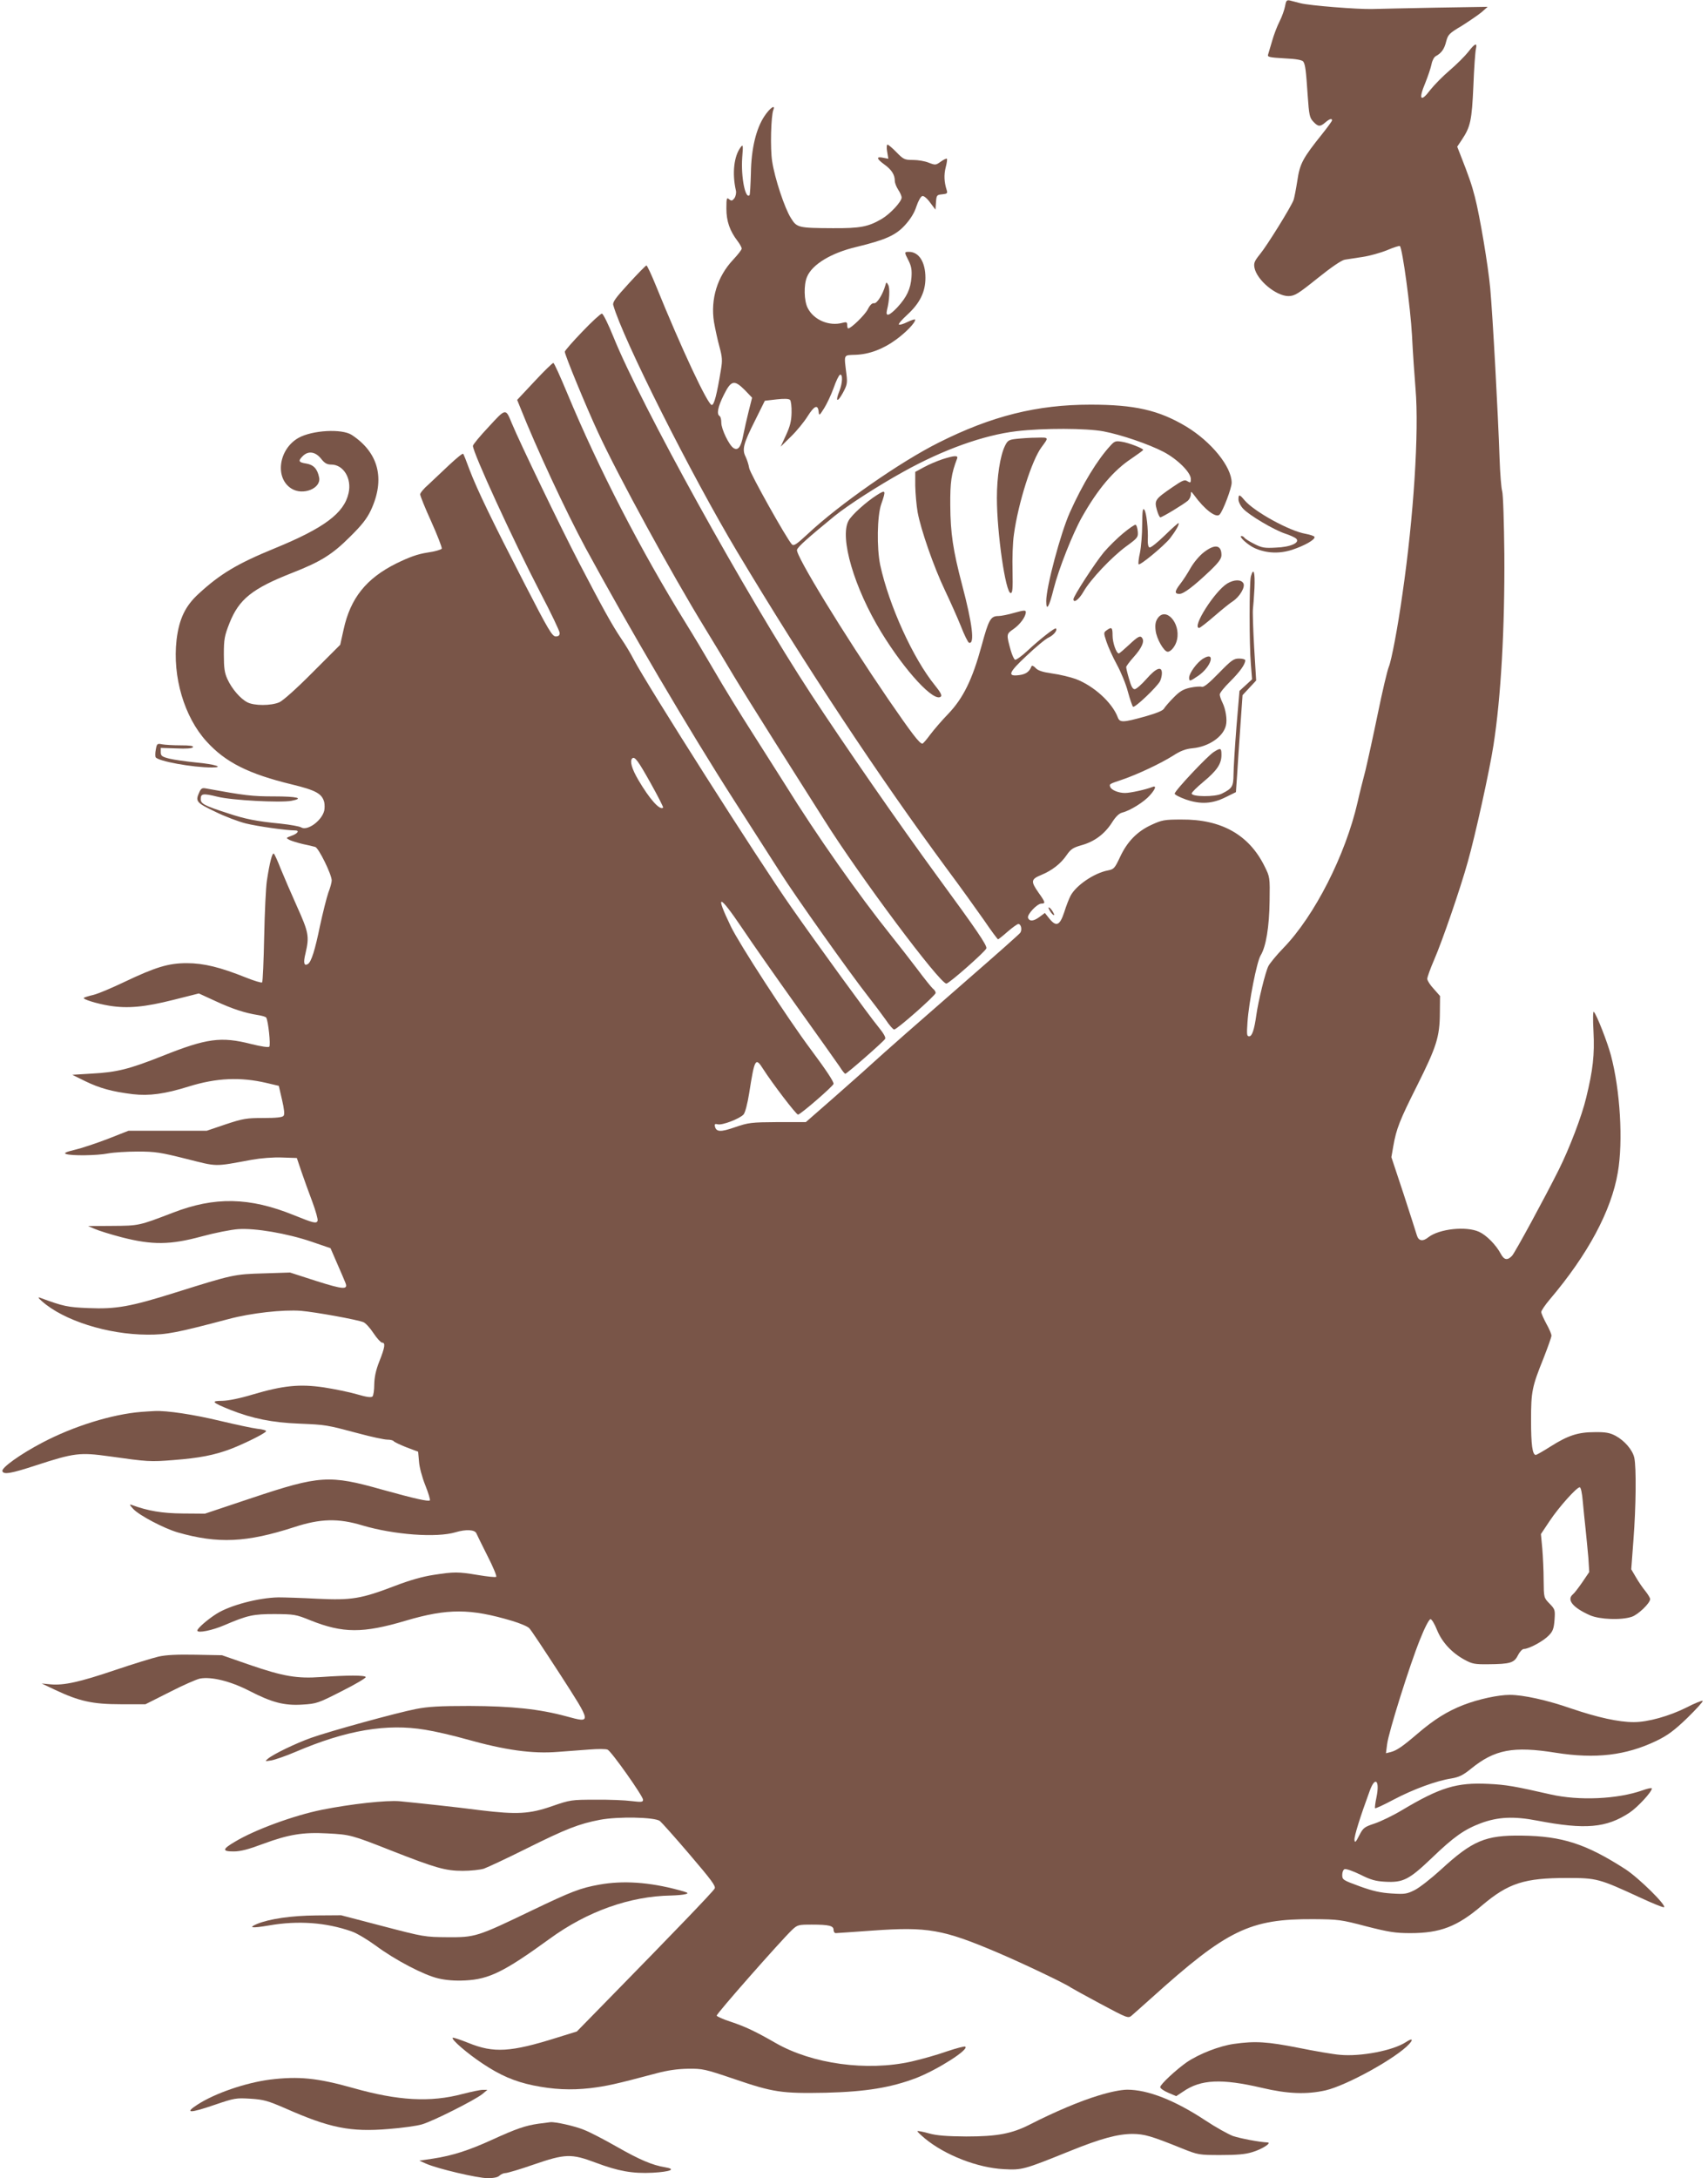 <?xml version="1.0" standalone="no"?>
<!DOCTYPE svg PUBLIC "-//W3C//DTD SVG 20010904//EN"
 "http://www.w3.org/TR/2001/REC-SVG-20010904/DTD/svg10.dtd">
<svg version="1.0" xmlns="http://www.w3.org/2000/svg"
 width="1004pt" height="1280pt" viewBox="0 0 1004 1280"
 preserveAspectRatio="xMidYMid meet">
<g transform="translate(0,1280) scale(0.1,-0.1)"
fill="#795548" stroke="none">
<path d="M7554 12764 c-4 -22 -18 -61 -32 -89 -14 -27 -34 -79 -44 -115 -11
-36 -21 -72 -24 -81 -5 -14 9 -17 97 -22 69 -3 104 -10 110 -19 12 -18 16 -52
26 -200 8 -114 11 -130 33 -153 28 -30 40 -31 70 -5 24 21 40 26 40 13 0 -5
-25 -39 -56 -78 -117 -146 -133 -176 -148 -277 -8 -51 -18 -102 -22 -113 -13
-38 -157 -270 -197 -318 -33 -41 -38 -53 -33 -80 14 -73 127 -167 200 -167 37
1 55 12 171 105 81 65 141 106 160 109 17 3 63 10 104 16 41 6 106 24 145 40
38 16 72 27 75 24 15 -15 62 -360 71 -524 5 -102 15 -244 21 -317 21 -249 -11
-749 -77 -1203 -28 -200 -65 -392 -80 -428 -9 -21 -38 -144 -65 -276 -27 -131
-60 -281 -73 -335 -14 -53 -35 -136 -46 -186 -71 -309 -252 -666 -435 -855
-40 -41 -80 -90 -89 -107 -18 -35 -60 -208 -71 -288 -12 -86 -25 -125 -42
-125 -14 0 -15 11 -10 83 8 119 55 356 77 392 32 52 51 168 53 320 2 139 2
141 -30 205 -91 184 -253 276 -488 274 -101 0 -115 -3 -176 -31 -85 -39 -143
-99 -185 -189 -31 -66 -36 -72 -71 -79 -81 -15 -188 -88 -220 -149 -9 -17 -26
-60 -37 -96 -26 -79 -47 -88 -87 -39 l-27 34 -31 -23 c-35 -26 -59 -28 -68 -6
-7 19 53 84 79 84 25 0 23 8 -17 64 -47 67 -45 79 15 104 65 27 115 66 150
117 24 35 38 44 87 58 76 21 135 65 178 131 23 37 43 56 62 61 46 11 129 63
162 101 35 39 40 60 14 49 -34 -14 -128 -35 -160 -35 -38 0 -80 17 -87 36 -6
17 -5 17 72 43 88 30 226 95 297 140 45 29 74 40 116 44 94 9 179 67 195 133
9 34 -1 96 -20 135 -9 18 -16 39 -16 48 0 9 27 43 61 76 57 57 89 101 89 125
0 5 -16 10 -36 10 -32 0 -45 -9 -120 -86 -57 -59 -89 -84 -99 -80 -9 3 -39 1
-68 -5 -41 -9 -62 -21 -98 -58 -25 -25 -50 -54 -56 -64 -6 -13 -44 -28 -114
-48 -130 -36 -147 -36 -159 -3 -33 86 -141 184 -247 224 -31 11 -92 26 -136
32 -57 8 -85 17 -99 32 -12 13 -22 17 -25 10 -11 -30 -32 -46 -70 -51 -74 -10
-66 13 41 113 54 51 112 100 131 108 29 14 52 42 42 53 -6 6 -94 -63 -165
-129 -35 -33 -69 -57 -75 -55 -6 2 -17 26 -25 53 -27 97 -27 98 15 127 39 27
73 73 73 100 0 12 -10 12 -67 -4 -37 -11 -79 -19 -93 -19 -47 0 -58 -20 -100
-175 -54 -198 -108 -308 -196 -400 -37 -38 -84 -93 -106 -122 -21 -29 -42 -53
-46 -53 -17 0 -63 61 -200 260 -263 385 -547 849 -537 879 5 18 65 71 220 198
79 64 256 178 404 260 235 131 473 216 666 239 160 19 411 18 512 -1 105 -20
265 -75 352 -120 82 -43 161 -121 161 -160 0 -22 -2 -24 -20 -13 -16 11 -28 6
-88 -35 -102 -70 -107 -77 -92 -132 7 -25 16 -45 21 -45 11 0 138 77 162 98 9
8 17 25 17 36 1 20 1 20 18 -2 63 -87 131 -138 151 -116 20 21 71 155 71 187
0 94 -119 241 -268 331 -161 96 -302 128 -562 128 -313 0 -580 -66 -892 -223
-226 -113 -586 -364 -771 -538 -66 -61 -81 -71 -92 -60 -31 33 -245 415 -251
448 -3 20 -13 50 -21 67 -22 43 -13 77 56 214 l57 115 69 8 c45 5 72 4 79 -3
6 -6 10 -40 9 -76 -1 -49 -9 -80 -33 -132 l-31 -67 61 60 c34 33 77 86 97 118
39 62 60 72 65 30 3 -28 4 -27 32 17 16 25 41 78 56 119 14 41 31 76 38 79 17
5 15 -49 -4 -97 -25 -62 -12 -69 20 -11 25 46 28 58 22 108 -15 124 -20 114
54 117 81 3 162 34 237 89 58 42 113 99 113 117 0 5 -20 -1 -45 -13 -24 -12
-47 -19 -51 -15 -4 3 18 29 49 57 74 68 107 134 107 217 0 93 -38 153 -97 153
-28 0 -28 -1 -2 -52 16 -32 20 -54 17 -97 -5 -69 -28 -117 -82 -176 -49 -52
-72 -59 -62 -17 15 58 18 130 7 148 -10 18 -11 18 -17 -4 -15 -53 -49 -107
-66 -104 -11 2 -24 -10 -37 -36 -17 -33 -98 -112 -115 -112 -3 0 -6 9 -6 20 0
17 -4 19 -27 13 -79 -22 -170 17 -205 87 -22 42 -24 137 -4 183 30 73 142 141
291 176 169 41 230 68 284 127 33 36 56 73 68 111 11 33 26 59 35 61 9 2 29
-15 46 -39 l31 -41 3 43 c3 42 5 44 36 47 30 3 33 6 27 25 -15 47 -17 89 -6
133 7 26 10 49 7 51 -3 3 -19 -5 -36 -17 -29 -21 -32 -21 -71 -6 -21 9 -63 16
-92 16 -49 0 -56 3 -97 45 -24 25 -48 45 -53 45 -5 0 -6 -19 -2 -41 l7 -42
-31 6 c-42 9 -39 -6 8 -40 42 -30 61 -60 61 -96 0 -12 9 -35 20 -52 11 -16 20
-37 20 -46 0 -24 -67 -96 -116 -125 -80 -47 -127 -56 -289 -55 -203 1 -211 3
-246 60 -36 56 -95 233 -110 333 -12 74 -7 267 7 302 14 35 -20 12 -52 -36
-49 -73 -78 -191 -80 -337 -2 -68 -5 -125 -8 -128 -25 -25 -51 109 -43 221 6
74 5 79 -9 61 -40 -53 -51 -155 -28 -255 3 -14 -1 -33 -9 -45 -13 -16 -17 -17
-31 -6 -14 12 -16 7 -16 -55 0 -74 20 -131 66 -191 13 -17 24 -37 24 -44 0 -7
-23 -36 -51 -66 -92 -98 -133 -230 -112 -365 7 -40 21 -105 32 -145 17 -62 18
-82 9 -135 -24 -147 -40 -208 -54 -208 -23 0 -179 333 -329 703 -26 64 -51
117 -55 117 -4 0 -51 -48 -104 -106 -78 -85 -96 -110 -91 -127 55 -196 461
-1003 730 -1452 401 -669 825 -1310 1232 -1862 77 -103 174 -239 217 -300 42
-62 80 -113 83 -113 2 0 28 20 56 45 29 25 57 45 63 45 17 0 24 -37 10 -53 -6
-8 -141 -128 -301 -267 -303 -264 -492 -430 -585 -515 -30 -28 -127 -113 -214
-190 l-159 -139 -166 0 c-156 -1 -171 -3 -250 -30 -86 -30 -112 -29 -119 7 -2
11 2 14 17 10 26 -7 130 33 152 58 9 10 23 62 33 126 32 203 37 212 82 141 53
-83 194 -268 205 -268 14 0 209 169 209 181 0 15 -44 81 -134 202 -139 186
-421 621 -470 723 -94 195 -71 193 65 -8 56 -84 202 -292 324 -463 122 -170
234 -329 250 -352 15 -24 30 -43 34 -43 9 0 225 189 234 205 5 9 -10 34 -41
72 -47 56 -365 493 -512 704 -191 272 -845 1301 -925 1454 -17 33 -49 87 -72
120 -56 83 -112 185 -248 446 -108 207 -348 705 -397 823 -36 88 -34 88 -136
-23 -51 -54 -92 -104 -92 -111 0 -40 235 -552 396 -862 63 -120 114 -227 114
-238 0 -14 -7 -20 -23 -20 -21 0 -43 37 -185 313 -185 359 -276 546 -322 667
-17 47 -34 89 -37 93 -3 5 -39 -25 -82 -65 -42 -40 -97 -92 -123 -116 -27 -23
-48 -49 -48 -57 0 -9 29 -81 66 -162 36 -80 63 -151 61 -157 -3 -6 -40 -17
-83 -23 -59 -9 -106 -26 -184 -64 -177 -88 -270 -204 -310 -388 l-20 -90 -161
-161 c-96 -97 -176 -168 -197 -177 -49 -21 -148 -21 -188 0 -41 21 -91 79
-117 136 -17 37 -21 65 -21 146 0 89 4 109 33 183 56 141 133 203 370 296 166
65 235 108 338 211 70 69 99 106 123 156 86 184 46 339 -112 443 -58 38 -232
28 -313 -17 -117 -66 -141 -236 -42 -298 68 -43 176 1 163 65 -10 51 -33 75
-76 82 -45 7 -49 15 -20 44 32 32 74 26 107 -15 21 -27 35 -35 60 -35 72 0
122 -82 102 -168 -26 -118 -145 -206 -436 -325 -217 -89 -318 -149 -445 -266
-79 -72 -115 -148 -130 -271 -25 -216 45 -454 177 -598 111 -122 246 -190 502
-252 140 -34 176 -54 189 -104 3 -14 3 -37 0 -50 -15 -60 -100 -121 -136 -98
-10 6 -65 16 -122 22 -143 14 -206 27 -306 60 -142 46 -162 57 -162 84 0 33
13 35 99 14 82 -21 369 -36 434 -24 78 15 34 26 -102 26 -129 0 -171 5 -402
47 -20 4 -28 -1 -37 -22 -25 -54 -18 -62 91 -114 56 -28 138 -59 182 -70 68
-17 239 -41 290 -41 27 0 16 -18 -20 -31 -35 -13 -35 -13 -13 -25 13 -6 48
-17 78 -24 30 -6 63 -14 73 -17 20 -5 97 -162 97 -197 0 -12 -9 -44 -20 -72
-10 -29 -32 -117 -49 -195 -29 -142 -51 -212 -71 -224 -23 -14 -28 7 -14 63
23 99 19 122 -50 275 -35 78 -78 178 -96 222 -17 44 -35 84 -40 88 -9 10 -25
-52 -41 -158 -6 -38 -13 -187 -16 -330 -3 -143 -8 -263 -12 -268 -4 -4 -46 9
-94 28 -152 61 -249 85 -349 85 -108 0 -183 -23 -368 -111 -69 -33 -149 -67
-179 -75 -30 -7 -56 -15 -58 -18 -8 -8 76 -34 149 -46 109 -18 210 -8 380 35
l147 37 98 -45 c99 -46 173 -70 250 -82 24 -4 45 -10 48 -15 12 -19 27 -162
18 -171 -5 -5 -47 1 -107 16 -177 45 -262 33 -520 -70 -197 -78 -268 -96 -416
-104 l-115 -7 75 -37 c86 -42 159 -62 281 -77 96 -11 187 1 328 45 164 51 304
57 458 21 l72 -17 19 -82 c13 -56 16 -86 9 -94 -6 -9 -43 -13 -118 -13 -100 0
-119 -3 -222 -37 l-112 -38 -230 0 -230 0 -122 -48 c-68 -26 -155 -55 -194
-64 -50 -12 -65 -19 -52 -24 29 -12 184 -10 249 3 32 6 111 11 174 11 102 0
134 -5 285 -43 188 -47 159 -47 387 -5 50 9 124 15 175 13 l88 -3 27 -80 c15
-44 44 -124 64 -177 20 -54 34 -104 31 -112 -7 -18 -25 -13 -139 33 -261 106
-466 110 -713 14 -198 -76 -199 -76 -354 -77 l-143 -1 40 -17 c22 -10 93 -32
158 -49 179 -46 285 -45 469 5 77 21 173 40 215 43 100 7 288 -25 432 -74
l111 -38 39 -90 c22 -49 43 -100 48 -112 18 -43 -9 -42 -170 9 l-155 50 -155
-5 c-174 -5 -182 -7 -520 -113 -261 -82 -347 -98 -510 -91 -122 5 -147 10
-285 61 -14 5 -10 -2 12 -21 127 -113 386 -195 618 -196 114 -1 174 11 480 92
131 35 319 56 424 48 83 -7 333 -52 368 -67 12 -5 39 -34 59 -65 20 -30 43
-55 50 -55 21 0 17 -27 -16 -110 -21 -53 -29 -93 -30 -136 0 -33 -5 -65 -10
-70 -8 -8 -35 -4 -90 12 -44 13 -132 31 -196 41 -143 21 -240 11 -419 -42 -76
-23 -142 -36 -178 -37 -70 0 -62 -9 47 -53 129 -51 247 -75 405 -81 159 -7
155 -6 351 -58 74 -20 149 -36 167 -36 17 0 34 -4 37 -9 4 -5 37 -21 75 -36
l69 -26 5 -57 c2 -32 18 -93 37 -140 18 -45 30 -85 27 -89 -9 -8 -89 10 -280
63 -311 88 -368 84 -767 -49 l-275 -92 -130 1 c-122 1 -205 15 -300 50 -16 6
-14 1 9 -24 36 -38 179 -113 260 -137 238 -68 405 -60 686 31 153 50 258 53
400 10 185 -55 437 -74 549 -40 61 18 111 15 121 -6 3 -8 33 -68 65 -132 33
-64 56 -120 52 -124 -3 -4 -51 1 -105 10 -120 20 -141 20 -264 1 -65 -10 -139
-31 -225 -64 -199 -76 -255 -86 -458 -76 -93 5 -196 8 -228 8 -116 -2 -285
-46 -365 -97 -52 -33 -112 -85 -112 -98 0 -17 89 1 160 32 136 58 168 65 295
65 114 -1 124 -2 210 -37 190 -76 308 -77 560 -2 247 73 380 72 625 -1 47 -14
92 -33 101 -43 10 -9 89 -129 178 -266 191 -296 191 -293 40 -252 -159 43
-319 60 -569 61 -177 0 -244 -4 -315 -18 -113 -22 -502 -129 -615 -169 -90
-32 -221 -95 -255 -123 -19 -16 -18 -16 20 -10 22 4 86 26 142 50 299 128 537
168 763 130 57 -9 165 -34 239 -55 231 -65 390 -87 540 -75 53 4 137 10 186
14 50 4 98 4 107 -1 23 -11 208 -273 208 -294 0 -14 -8 -15 -68 -8 -37 5 -132
9 -212 8 -141 0 -148 -1 -255 -38 -132 -46 -206 -50 -420 -24 -145 19 -362 42
-475 53 -78 7 -287 -16 -457 -50 -168 -34 -396 -118 -512 -188 -75 -44 -76
-57 -8 -57 41 0 87 12 175 45 149 55 234 69 377 61 133 -7 142 -9 375 -101
260 -102 318 -119 420 -119 47 0 103 6 125 13 22 8 134 60 248 117 237 118
310 146 434 170 107 20 320 16 352 -7 10 -8 89 -96 175 -197 128 -150 155
-186 147 -200 -9 -18 -245 -263 -627 -653 l-183 -187 -116 -36 c-273 -86 -373
-92 -522 -31 -48 19 -89 33 -92 30 -9 -10 86 -92 175 -151 103 -69 188 -106
299 -129 118 -24 219 -29 335 -16 97 12 148 23 388 87 67 18 125 26 187 27 85
1 99 -2 270 -60 231 -79 280 -86 540 -81 235 6 382 30 532 87 127 50 312 168
287 184 -6 3 -54 -10 -108 -28 -53 -19 -148 -46 -210 -60 -261 -58 -581 -14
-796 109 -120 69 -180 97 -264 125 -44 14 -81 31 -83 36 -3 10 372 435 442
503 33 31 38 32 117 32 102 0 128 -7 128 -31 0 -11 6 -19 13 -19 6 0 104 7
217 15 323 23 413 7 731 -128 155 -66 406 -186 434 -207 6 -4 83 -47 173 -95
161 -86 164 -87 185 -69 12 11 65 57 117 104 443 399 576 464 950 462 147 -1
163 -3 311 -42 133 -34 172 -40 259 -40 176 0 276 38 422 163 155 131 249 161
498 161 177 0 188 -3 433 -116 71 -33 133 -58 138 -56 20 7 -148 173 -227 224
-230 148 -370 194 -608 197 -214 3 -290 -29 -476 -200 -57 -52 -126 -106 -154
-120 -46 -23 -58 -25 -136 -20 -64 4 -110 14 -187 42 -99 36 -103 39 -103 67
0 16 6 31 14 34 8 3 49 -11 92 -32 61 -31 91 -39 146 -42 106 -6 141 12 274
139 130 125 191 168 289 205 100 37 193 42 332 15 282 -54 406 -43 542 47 48
32 131 122 131 142 0 5 -25 0 -55 -11 -147 -52 -374 -62 -540 -24 -211 48
-260 57 -366 62 -186 9 -282 -20 -507 -154 -53 -32 -126 -67 -162 -79 -60 -20
-67 -25 -90 -70 -20 -40 -26 -45 -28 -27 -3 20 34 138 90 290 32 88 60 60 39
-40 -7 -32 -10 -61 -8 -63 2 -3 52 20 110 51 114 60 249 110 339 124 46 8 68
19 115 57 139 113 248 134 498 94 234 -37 413 -16 592 70 66 32 104 60 181
134 53 52 94 97 91 101 -4 3 -47 -14 -95 -39 -102 -51 -227 -86 -310 -86 -89
0 -212 27 -368 80 -144 50 -282 80 -361 80 -68 0 -184 -25 -272 -59 -95 -37
-172 -85 -268 -167 -91 -78 -125 -101 -160 -110 l-28 -7 7 54 c9 71 132 463
193 614 28 71 54 120 62 120 7 0 24 -28 38 -63 29 -72 87 -135 163 -176 44
-24 60 -27 138 -26 129 1 153 8 175 53 10 20 26 37 35 37 30 0 116 47 146 79
25 25 30 42 34 92 4 58 3 62 -29 95 -34 35 -34 35 -35 137 0 56 -4 140 -8 187
l-8 85 52 78 c54 81 158 197 176 197 7 0 14 -35 18 -82 4 -46 12 -121 17 -168
5 -47 12 -122 16 -166 l5 -82 -40 -59 c-22 -32 -47 -65 -56 -72 -38 -32 -1
-78 100 -123 57 -25 184 -30 246 -9 37 12 108 80 108 104 0 7 -13 28 -28 47
-16 19 -41 56 -56 82 l-27 46 13 174 c15 195 17 424 5 481 -10 46 -57 101
-111 130 -33 17 -57 22 -121 21 -99 0 -157 -19 -260 -84 -44 -28 -83 -50 -87
-50 -20 0 -28 61 -28 203 0 172 6 198 74 367 25 64 46 123 46 131 0 9 -13 40
-30 70 -16 30 -30 61 -30 69 0 8 23 42 51 75 223 263 361 520 399 745 32 183
14 485 -41 690 -20 75 -83 237 -100 254 -5 6 -6 -43 -2 -115 7 -138 -3 -226
-43 -390 -25 -106 -99 -299 -161 -423 -80 -160 -257 -487 -275 -506 -27 -28
-46 -25 -66 12 -28 53 -85 110 -127 129 -76 35 -235 18 -299 -32 -32 -26 -57
-22 -67 11 -4 14 -39 123 -78 243 l-72 217 11 63 c18 104 38 154 140 357 114
228 133 286 134 426 l1 101 -37 42 c-21 22 -38 49 -38 59 0 10 18 60 40 111
48 110 155 421 198 576 44 155 128 536 151 685 44 281 67 688 64 1125 -2 186
-7 353 -13 370 -5 16 -12 102 -15 190 -9 266 -40 835 -55 1001 -12 133 -62
429 -90 536 -18 71 -36 123 -86 250 l-18 46 28 42 c50 75 58 113 67 315 4 105
11 202 15 218 9 39 -6 33 -46 -19 -19 -24 -68 -73 -108 -107 -40 -34 -91 -86
-114 -115 -57 -76 -71 -57 -30 40 16 40 33 90 37 111 4 21 15 42 25 47 33 18
50 41 61 86 11 41 17 48 93 93 44 28 97 64 116 80 l35 31 -305 -5 c-168 -3
-336 -7 -375 -8 -86 -2 -365 20 -420 34 -22 6 -50 13 -62 16 -19 4 -23 0 -29
-33z m-3175 -2257 l42 -44 -20 -79 c-11 -43 -25 -107 -32 -141 -13 -70 -31
-93 -57 -76 -26 16 -72 111 -72 149 0 18 -4 36 -10 39 -19 12 -10 55 25 125
43 86 61 90 124 27z m-555 -2308 c43 -77 76 -142 74 -145 -19 -18 -79 49 -146
163 -38 65 -51 110 -36 126 15 14 34 -12 108 -144z"/>
<path d="M3423 10851 c-57 -59 -103 -112 -103 -118 0 -19 127 -327 195 -473
118 -256 437 -839 625 -1145 64 -104 141 -233 172 -285 31 -52 141 -229 244
-392 104 -164 234 -369 288 -455 212 -337 680 -963 719 -963 16 0 231 190 235
207 5 17 -57 108 -288 423 -226 309 -546 771 -742 1070 -385 588 -1002 1703
-1162 2100 -30 74 -60 136 -68 137 -7 0 -59 -47 -115 -106z"/>
<path d="M3143 10560 l-103 -110 19 -47 c93 -234 266 -606 383 -823 252 -464
610 -1074 878 -1491 100 -156 219 -342 264 -412 89 -141 410 -593 515 -727 37
-47 85 -111 107 -142 21 -32 44 -58 50 -58 17 0 244 201 244 215 0 7 -7 19
-17 26 -9 8 -50 59 -91 114 -42 55 -110 143 -152 195 -194 242 -439 590 -625
890 -33 52 -119 188 -191 301 -73 114 -174 278 -224 365 -51 88 -127 215 -170
284 -262 423 -511 905 -696 1350 -40 96 -76 176 -81 177 -4 2 -54 -47 -110
-107z"/>
<path d="M5975 10221 c-45 -5 -52 -9 -68 -42 -28 -58 -47 -181 -47 -305 0
-206 51 -559 81 -559 11 0 13 23 11 130 -2 72 1 168 8 214 25 184 106 439 163
514 43 58 44 57 -30 55 -37 0 -90 -4 -118 -7z"/>
<path d="M6529 10183 c-78 -84 -164 -225 -240 -394 -54 -120 -139 -438 -139
-521 0 -64 17 -36 44 73 29 115 112 325 167 422 93 164 185 273 291 343 37 25
68 48 68 50 0 9 -85 42 -125 48 -36 6 -43 4 -66 -21z"/>
<path d="M5539 10101 c-30 -10 -78 -30 -107 -46 l-52 -28 0 -81 c1 -45 7 -115
14 -156 19 -103 95 -322 161 -460 30 -63 72 -157 93 -209 20 -52 42 -96 48
-98 35 -11 20 111 -40 338 -54 205 -69 306 -70 469 -1 138 6 186 40 275 8 20
-15 19 -87 -4z"/>
<path d="M5155 9891 c-62 -39 -149 -117 -167 -151 -54 -98 33 -395 192 -655
142 -232 313 -416 351 -378 7 7 -4 27 -34 64 -130 159 -272 473 -323 709 -21
101 -18 288 6 357 29 83 27 87 -25 54z"/>
<path d="M7280 9865 c0 -14 12 -38 28 -55 35 -38 182 -125 247 -146 28 -9 56
-22 64 -29 25 -24 -33 -50 -119 -53 -67 -4 -83 -1 -128 22 -28 14 -53 30 -57
36 -3 5 -11 10 -17 10 -21 0 37 -53 77 -71 70 -31 145 -34 220 -10 73 24 137
60 132 76 -2 5 -25 13 -52 18 -95 16 -302 130 -359 197 -30 36 -36 37 -36 5z"/>
<path d="M6714 9718 c0 -57 -6 -131 -13 -166 -8 -34 -11 -65 -8 -68 8 -9 150
109 185 153 33 43 56 83 50 89 -2 2 -39 -31 -81 -72 -43 -42 -83 -74 -90 -71
-7 2 -11 20 -10 43 3 67 -8 161 -20 178 -10 13 -12 -5 -13 -86z"/>
<path d="M6603 9667 c-35 -29 -86 -79 -114 -112 -50 -60 -179 -258 -179 -276
0 -26 32 -3 59 44 41 72 167 205 252 267 67 49 70 53 67 87 -2 20 -7 38 -13
39 -5 2 -38 -21 -72 -49z"/>
<path d="M7077 9555 c-26 -20 -59 -59 -78 -92 -18 -32 -45 -74 -61 -94 -34
-44 -35 -59 -5 -59 25 0 83 44 180 136 51 49 67 71 67 92 0 60 -38 67 -103 17z"/>
<path d="M7353 9413 c-10 -36 -10 -402 0 -517 l7 -88 -37 -34 -37 -34 -18
-213 c-9 -116 -17 -242 -17 -278 -1 -71 -7 -82 -69 -113 -39 -20 -177 -19
-177 1 0 7 31 37 68 68 80 66 107 106 107 158 0 42 -4 44 -45 18 -36 -22 -230
-228 -230 -245 0 -6 29 -21 65 -34 87 -30 157 -26 236 14 l59 29 7 100 c3 55
12 183 19 285 l13 185 40 43 40 43 -12 197 c-6 108 -9 208 -7 222 2 14 6 69 9
123 4 94 -5 126 -21 70z"/>
<path d="M7214 9371 c-74 -45 -211 -261 -165 -261 5 0 45 31 90 70 44 38 92
77 107 86 41 27 75 84 63 106 -13 24 -55 23 -95 -1z"/>
<path d="M6804 9165 c-12 -18 -15 -39 -11 -70 5 -48 49 -125 71 -125 20 0 48
36 55 72 21 99 -68 195 -115 123z"/>
<path d="M6505 9096 c-18 -13 -18 -15 -1 -67 10 -30 37 -90 61 -134 24 -44 54
-116 65 -160 12 -44 26 -84 30 -88 9 -10 141 116 159 150 6 12 11 33 11 47 0
44 -34 31 -91 -34 -29 -33 -60 -60 -69 -60 -12 0 -21 17 -33 60 -10 33 -17 64
-17 70 0 5 20 32 45 60 45 50 63 89 50 109 -11 19 -25 12 -79 -39 -29 -27 -56
-50 -59 -50 -15 0 -37 63 -37 105 0 48 -5 53 -35 31z"/>
<path d="M7073 8930 c-36 -21 -83 -86 -83 -112 0 -24 4 -23 54 11 77 53 104
147 29 101z"/>
<path d="M916 8396 c-4 -20 -4 -41 -1 -46 14 -23 215 -60 330 -60 77 0 19 19
-90 29 -60 6 -132 16 -160 23 -43 11 -50 16 -50 38 l0 25 91 -3 c59 -3 94 0
98 7 5 8 -17 11 -72 11 -44 0 -93 3 -109 6 -28 6 -31 4 -37 -30z"/>
<path d="M6169 7452 c6 -12 16 -24 22 -28 8 -4 8 -1 0 14 -6 12 -16 24 -22 28
-8 4 -8 1 0 -14z"/>
<path d="M830 4503 c-172 -14 -398 -84 -582 -181 -126 -66 -240 -147 -234
-167 6 -22 52 -14 198 34 224 73 257 77 430 53 228 -32 240 -33 378 -22 154
12 239 29 333 64 79 30 203 91 211 105 3 5 -20 12 -52 15 -31 4 -129 25 -217
46 -153 37 -316 62 -387 58 -18 -1 -53 -3 -78 -5z"/>
<path d="M932 3065 c-34 -8 -149 -43 -255 -79 -210 -71 -301 -91 -380 -84
l-52 5 80 -38 c140 -66 219 -84 385 -84 l145 0 143 72 c78 40 158 75 178 79
67 12 178 -15 289 -72 134 -69 206 -88 314 -81 81 5 91 8 230 79 80 40 144 78
141 83 -6 11 -105 11 -262 0 -142 -10 -221 3 -422 72 l-161 56 -155 3 c-108 2
-174 -1 -218 -11z"/>
<path d="M3523 1725 c-112 -20 -163 -40 -397 -152 -322 -155 -333 -158 -496
-157 -133 1 -139 2 -380 65 l-245 64 -145 -1 c-146 -1 -276 -20 -349 -50 -55
-23 -30 -26 70 -9 170 30 336 18 486 -35 30 -10 93 -48 141 -83 116 -86 283
-173 368 -193 47 -11 98 -15 159 -12 140 7 229 51 495 244 222 162 472 251
715 255 33 1 71 4 85 8 21 6 15 9 -40 24 -174 47 -328 57 -467 32z"/>
<path d="M8265 800 c-75 -50 -267 -87 -390 -75 -38 3 -148 22 -242 41 -183 36
-254 41 -380 23 -85 -12 -203 -58 -276 -107 -63 -44 -157 -131 -157 -147 0 -7
21 -22 47 -33 l47 -20 41 27 c104 72 226 77 462 22 152 -36 263 -40 375 -15
125 29 418 191 492 273 26 29 16 34 -19 11z"/>
<path d="M1585 579 c-143 -19 -321 -80 -423 -146 -81 -52 -48 -53 100 -2 117
40 126 41 210 36 78 -5 102 -12 206 -57 260 -115 382 -140 607 -121 77 6 165
18 195 27 66 19 313 144 355 178 l30 25 -25 0 c-14 1 -68 -11 -120 -24 -191
-51 -380 -40 -645 35 -210 59 -319 70 -490 49z"/>
<path d="M6455 485 c-106 -32 -255 -95 -400 -169 -107 -55 -194 -71 -375 -71
-114 1 -172 5 -219 18 -35 10 -66 16 -68 13 -2 -2 18 -21 44 -43 119 -98 309
-172 463 -180 108 -6 118 -3 388 106 183 74 282 101 371 101 68 -1 106 -11
291 -86 93 -37 98 -38 225 -38 95 0 145 4 186 17 58 17 118 56 89 57 -47 2
-158 23 -203 38 -28 11 -101 51 -161 91 -182 120 -339 181 -461 181 -39 -1
-99 -13 -170 -35z"/>
<path d="M3165 320 c-76 -11 -130 -29 -274 -95 -136 -62 -233 -93 -345 -110
l-81 -12 40 -18 c68 -30 303 -85 361 -85 36 0 61 5 70 15 9 8 24 15 35 15 11
0 86 22 166 50 186 64 221 65 365 11 133 -50 216 -65 335 -59 105 6 140 21 73
32 -75 12 -152 45 -285 121 -72 41 -158 86 -192 99 -53 22 -169 48 -198 45 -5
-1 -37 -5 -70 -9z"/>
</g>
</svg>
